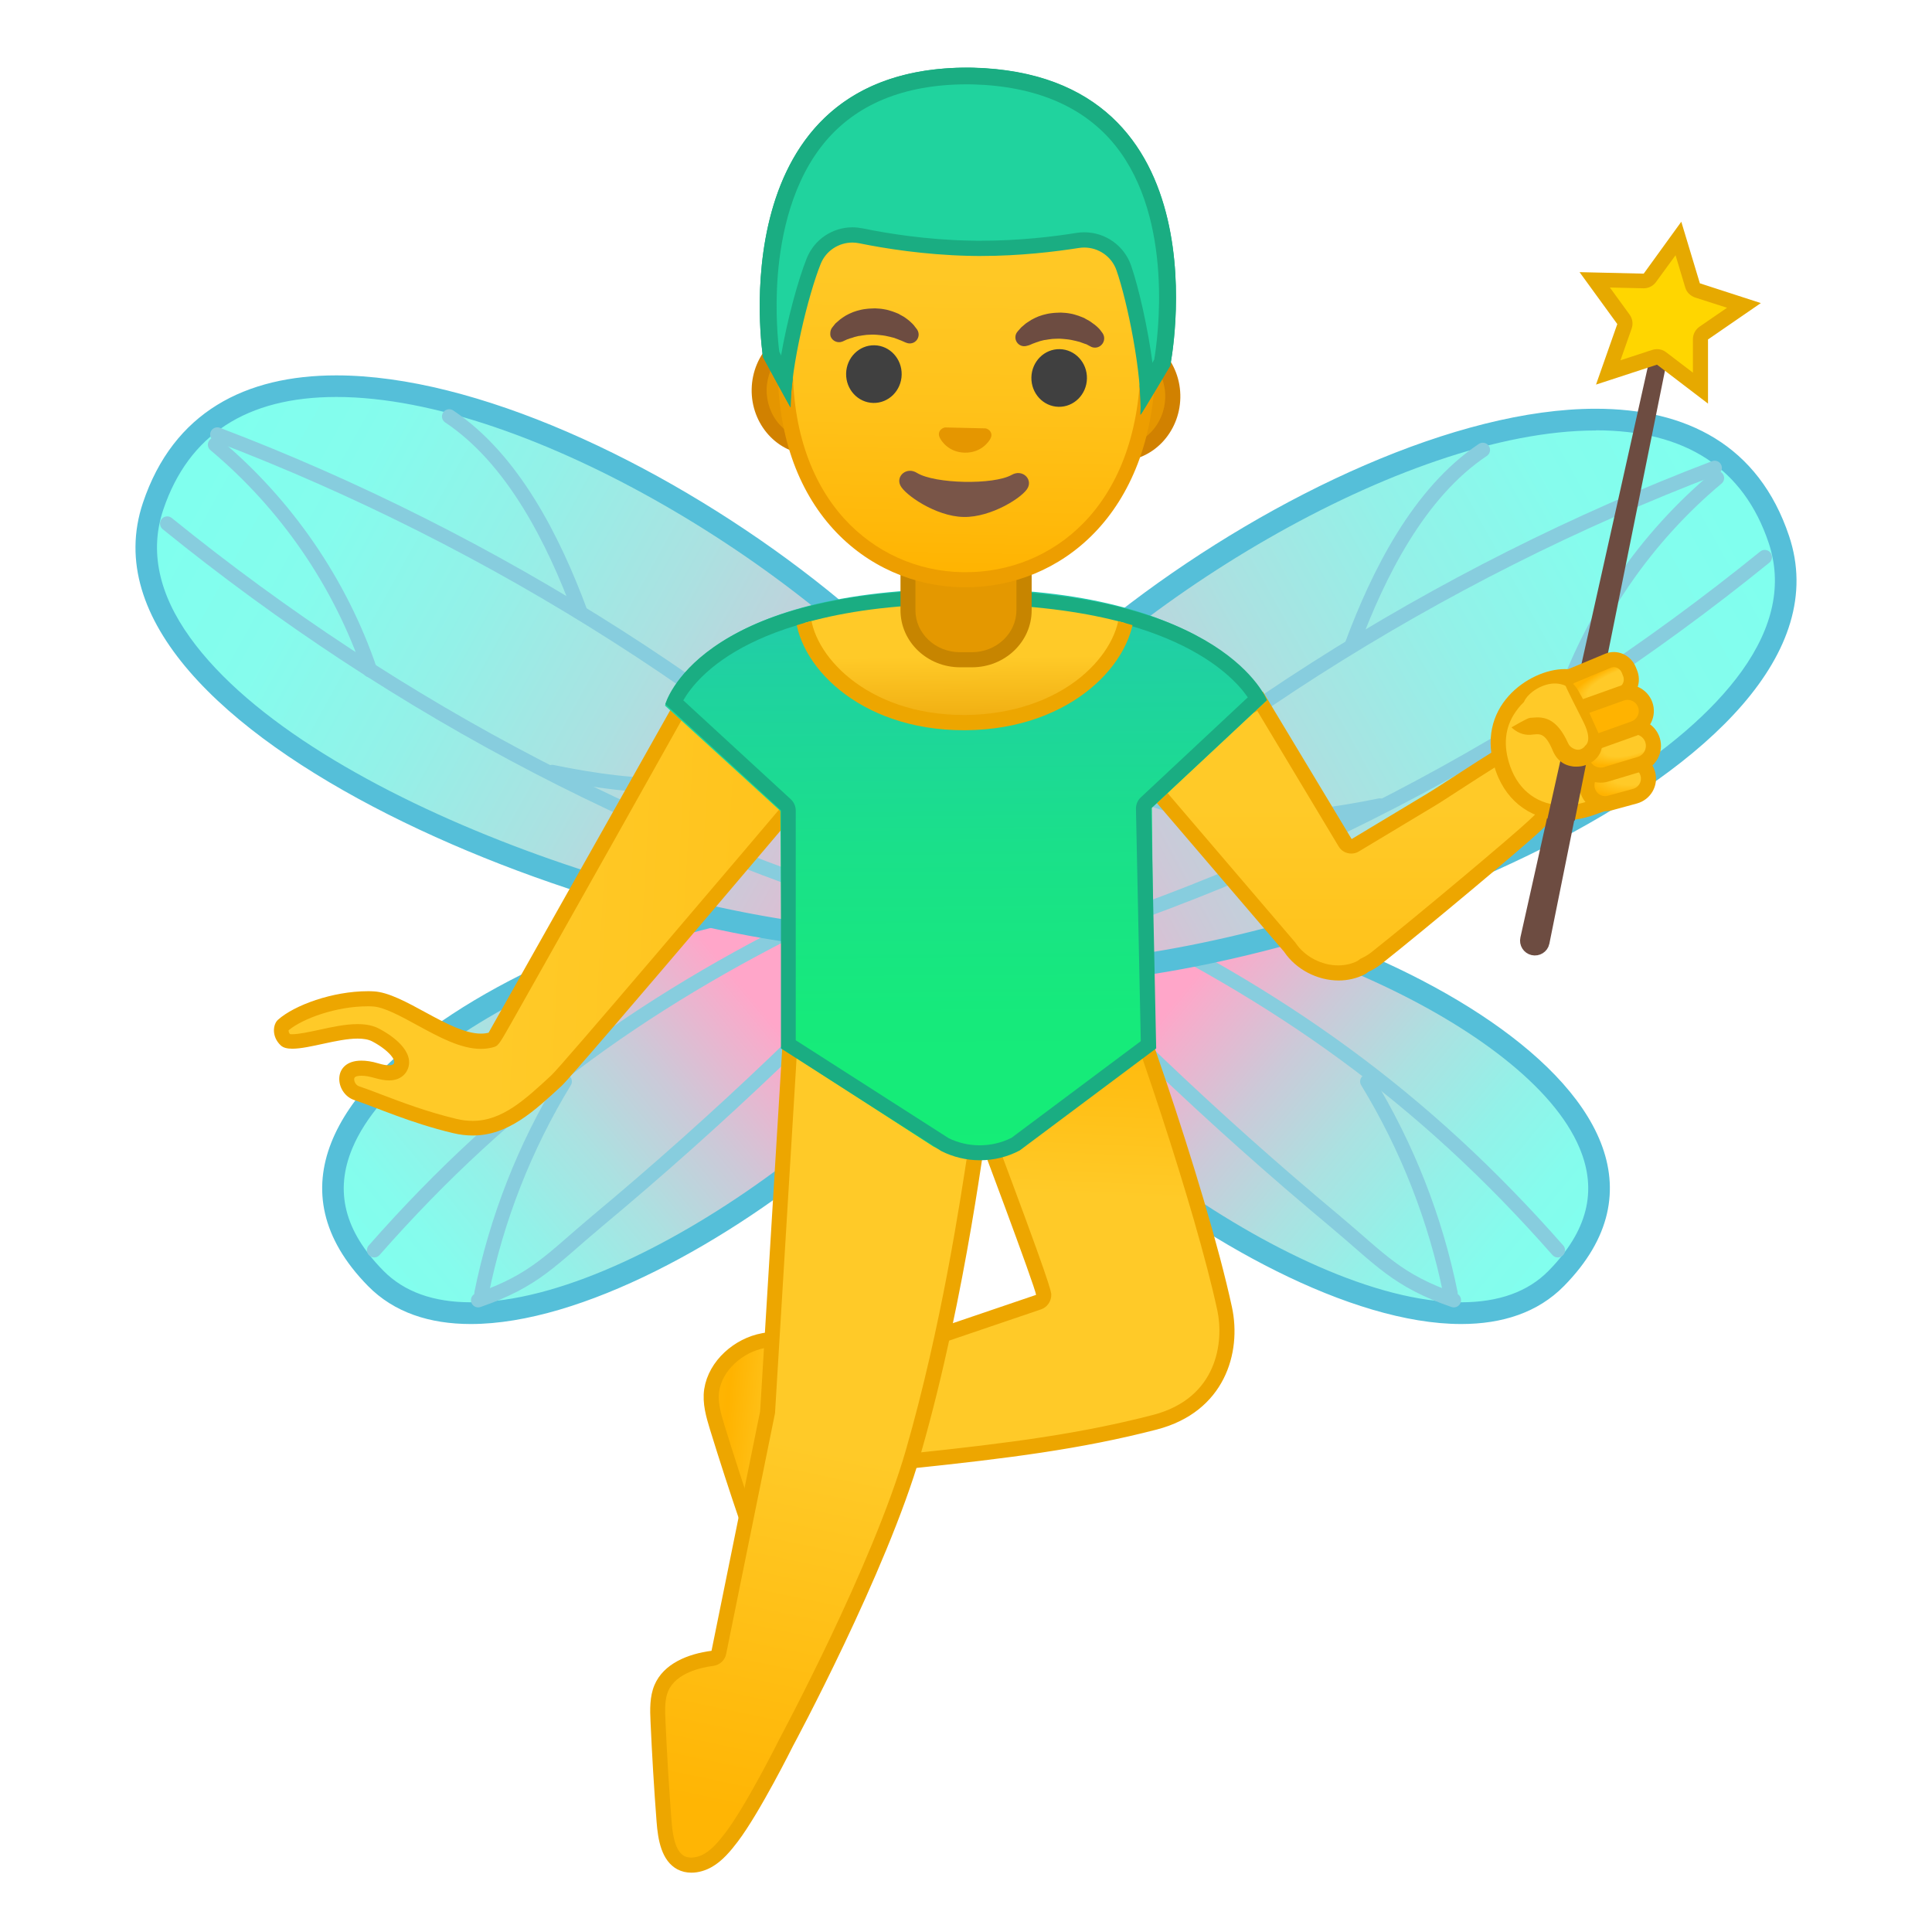 <svg enable-background="new 0 0 128 128" viewBox="0 0 128 128" xmlns="http://www.w3.org/2000/svg" xmlns:xlink="http://www.w3.org/1999/xlink"><linearGradient id="i" x1="179.62" x2="207.89" y1="-53.292" y2="-67.974" gradientTransform="matrix(-.978 -.209 -.209 .978 267.32 175.74)" gradientUnits="userSpaceOnUse"><stop stop-color="#80FFEE" offset="0"/><stop stop-color="#85FCED" offset=".156"/><stop stop-color="#93F1E8" offset=".34"/><stop stop-color="#ABE1E1" offset=".539"/><stop stop-color="#CCC9D8" offset=".748"/><stop stop-color="#F7ACCB" offset=".962"/><stop stop-color="#FFA6C9" offset="1"/></linearGradient><path d="m96.81 87c-11.83 0-30.23-14.57-32.94-22.34-0.85-2.44 0.16-3.24 0.49-3.51 1.4-1.11 3.83-1.7 7.03-1.7 5.66 0 13.29 1.87 19.93 4.89 7.22 3.28 12.32 7.45 13.99 11.43 1.3 3.1 0.56 6.1-2.2 8.91-1.5 1.55-3.62 2.32-6.3 2.32z" fill="url(#i)"/><path d="m71.39 60.17c11.61 0 29.83 7.7 33.26 15.89 1.2 2.85 0.52 5.51-2.05 8.13-1.36 1.39-3.31 2.09-5.79 2.09-11.34 0-29.68-14.45-32.26-21.85-0.68-1.96 0.03-2.52 0.26-2.71 1.28-1.01 3.55-1.55 6.58-1.55m0-1.43c-3.21 0-5.86 0.58-7.47 1.86-6.61 5.25 18.29 27.12 32.89 27.12 2.72 0 5.08-0.76 6.81-2.52 12.49-12.71-16.56-26.46-32.23-26.46z" fill="#55BFD9"/><g fill="none" stroke="#87CDDE" stroke-linecap="round" stroke-linejoin="round" stroke-miterlimit="10" stroke-width=".956"><path d="m103.21 82.83c-8.97-10.2-18.44-16.9-30.71-22.73-0.28-0.13-0.6-0.33-0.58-0.64 0.01-0.31 0.64-0.29 0.51-0.01"/><path d="m96.32 86.14c-3.77-1.3-4.84-2.69-7.9-5.25-8.06-6.72-15.66-13.98-22.76-21.71 0.16 0.11 0.33 0.23 0.49 0.34"/><path d="m96.1 85.69c-1-4.95-2.88-9.73-5.51-14.04"/></g><linearGradient id="h" x1="193.42" x2="236.03" y1="-122.28" y2="-82.166" gradientTransform="matrix(-.969 -.247 -.247 .969 271.33 199.75)" gradientUnits="userSpaceOnUse"><stop stop-color="#80FFEE" offset="0"/><stop stop-color="#85FCED" offset=".156"/><stop stop-color="#93F1E8" offset=".34"/><stop stop-color="#ABE1E1" offset=".539"/><stop stop-color="#CCC9D8" offset=".748"/><stop stop-color="#F7ACCB" offset=".962"/><stop stop-color="#FFA6C9" offset="1"/></linearGradient><path d="m68.88 64.48c-4.84 0-7.75-1.07-8.19-3.02-0.66-2.9 0.84-6.77 4.36-11.17 8.45-10.62 27.65-22.49 40.67-22.49 6.28 0 10.36 2.67 12.13 7.95 0.99 2.95 0.36 6.02-1.88 9.13-8.04 11.18-34.11 19.6-47.09 19.6z" fill="url(#h)"/><path d="m105.73 27.08v1.43c5.94 0 9.79 2.51 11.45 7.46 0.91 2.72 0.31 5.57-1.78 8.49-7.92 11.01-33.68 19.3-46.52 19.3-4.34 0-7.14-0.92-7.5-2.46-0.6-2.64 0.89-6.4 4.22-10.56 8.36-10.49 27.3-22.22 40.13-22.22v-1.44m-0.01 0c-18.43 0-48.43 22.77-45.74 34.54 0.57 2.48 3.97 3.57 8.89 3.57 17.68 0 54.86-14.19 49.66-29.68-2.01-6.01-6.79-8.43-12.81-8.43z" fill="#55BFD9"/><g fill="none" stroke="#87CDDE" stroke-linecap="round" stroke-linejoin="round" stroke-miterlimit="10" stroke-width=".956"><path d="m113.6 31c-18.27 6.95-35.83 18.02-49.45 31.7"/><path d="m116.92 36.91c-15.38 12.46-32.65 21.47-51.93 26.91"/><path d="m98.24 29.81c-4.23 2.82-6.92 8.2-8.67 12.91"/><path d="m113.75 31.67c-4.72 3.95-8.3 9.17-10.26 14.94"/><path d="m91.42 53.37c-5.97 1.22-10.37 1.32-15.62-0.61"/></g><linearGradient id="g" x1="1663.1" x2="1691.4" y1="264.08" y2="249.39" gradientTransform="matrix(.978 -.209 .209 .978 -1656.4 175.74)" gradientUnits="userSpaceOnUse"><stop stop-color="#80FFEE" offset="0"/><stop stop-color="#85FCED" offset=".156"/><stop stop-color="#93F1E8" offset=".34"/><stop stop-color="#ABE1E1" offset=".539"/><stop stop-color="#CCC9D8" offset=".748"/><stop stop-color="#F7ACCB" offset=".962"/><stop stop-color="#FFA6C9" offset="1"/></linearGradient><path d="m31.19 87c-2.68 0-4.8-0.78-6.3-2.31-2.76-2.81-3.5-5.81-2.2-8.91 1.67-3.99 6.77-8.15 13.99-11.43 6.64-3.02 14.28-4.89 19.93-4.89 3.19 0 5.62 0.59 7.03 1.7 0.33 0.26 1.35 1.07 0.49 3.51-2.71 7.76-21.12 22.33-32.94 22.33z" fill="url(#g)"/><path d="m56.61 60.17c3.03 0 5.3 0.54 6.58 1.55 0.23 0.19 0.95 0.75 0.26 2.71-2.58 7.41-20.92 21.85-32.26 21.85-2.48 0-4.42-0.7-5.79-2.09-2.58-2.62-3.25-5.28-2.05-8.13 3.43-8.18 21.64-15.89 33.26-15.89m0-1.43c-15.67 0-44.71 13.75-32.23 26.46 1.73 1.76 4.09 2.52 6.81 2.52 14.6 0 39.51-21.87 32.89-27.12-1.61-1.28-4.26-1.86-7.47-1.86z" fill="#55BFD9"/><g fill="none" stroke="#87CDDE" stroke-linecap="round" stroke-linejoin="round" stroke-miterlimit="10" stroke-width=".956"><path d="m24.79 82.83c8.97-10.2 18.44-16.9 30.71-22.73 0.28-0.13 0.6-0.33 0.58-0.64s-0.64-0.29-0.51-0.01"/><path d="m31.68 86.14c3.77-1.3 4.84-2.69 7.9-5.25 8.06-6.72 15.66-13.98 22.76-21.71-0.16 0.11-0.33 0.23-0.49 0.34"/><path d="m31.9 85.69c1-4.95 2.88-9.73 5.51-14.04"/></g><linearGradient id="f" x1="1664.2" x2="1706.8" y1="249.68" y2="289.79" gradientTransform="matrix(.969 -.247 .247 .969 -1660.4 199.75)" gradientUnits="userSpaceOnUse"><stop stop-color="#80FFEE" offset="0"/><stop stop-color="#85FCED" offset=".156"/><stop stop-color="#93F1E8" offset=".34"/><stop stop-color="#ABE1E1" offset=".539"/><stop stop-color="#CCC9D8" offset=".748"/><stop stop-color="#F7ACCB" offset=".962"/><stop stop-color="#FFA6C9" offset="1"/></linearGradient><path d="m59.13 62.26c-12.98 0-39.06-8.42-47.1-19.6-2.24-3.11-2.87-6.18-1.88-9.13 1.77-5.27 5.85-7.95 12.13-7.95 13.02 0 32.22 11.87 40.68 22.49 3.51 4.41 5.02 8.27 4.36 11.17-0.44 1.95-3.35 3.02-8.19 3.02z" fill="url(#f)"/><path d="m22.28 26.3c12.82 0 31.76 11.73 40.12 22.22 3.33 4.17 4.82 7.92 4.22 10.57-0.35 1.54-3.15 2.46-7.5 2.46-12.84 0-38.6-8.29-46.52-19.3-2.1-2.91-2.7-5.77-1.78-8.49 1.67-4.95 5.52-7.46 11.46-7.46m0-1.43c-6.01 0-10.79 2.42-12.81 8.44-5.2 15.49 31.98 29.68 49.66 29.68 4.92 0 8.33-1.1 8.89-3.57 2.69-11.78-27.31-34.55-45.74-34.55z" fill="#55BFD9"/><g fill="none" stroke="#87CDDE" stroke-linecap="round" stroke-linejoin="round" stroke-miterlimit="10" stroke-width=".956"><path d="m14.4 28.79c18.27 6.95 35.83 18.02 49.45 31.7"/><path d="m11.08 34.69c15.38 12.46 32.65 21.48 51.93 26.91"/><path d="m29.76 27.59c4.23 2.82 6.92 8.2 8.67 12.91"/><path d="m14.25 29.46c4.72 3.95 8.3 9.17 10.26 14.94"/><path d="m36.58 51.15c5.97 1.22 10.37 1.32 15.62-0.61"/></g><linearGradient id="e" x1="46.617" x2="57.724" y1="95.729" y2="95.729" gradientTransform="matrix(.996 .095 -.095 .996 9.554 -4.409)" gradientUnits="userSpaceOnUse"><stop stop-color="#FFB504" offset="0"/><stop stop-color="#FFB300" offset=".102"/><stop stop-color="#FFCA28" offset=".47"/></linearGradient><path d="m50.58 88.82c-1.64 0.3-3.18 1.64-3.43 3.29-0.12 0.82 0.12 1.64 0.36 2.43 0.65 2.11 1.33 4.2 2.04 6.28 0.39 1.14 0.96 2.43 2.13 2.71 0.78 0.19 1.61-0.17 2.18-0.74 0.57-0.56 0.92-1.31 1.23-2.05 1.43-3.44 3.13-4.92 3.18-8.65 0.07-4.74-4.17-3.9-7.69-3.27z" fill="url(#e)" stroke="#EDA600" stroke-linecap="round" stroke-linejoin="round" stroke-miterlimit="10"/><linearGradient id="d" x1="68.825" x2="67.637" y1="65.986" y2="93.825" gradientUnits="userSpaceOnUse"><stop stop-color="#FFB504" offset="0"/><stop stop-color="#FFCA28" offset=".47"/></linearGradient><path d="m59.43 96.84c-3.04 0-4.78-1.71-5.12-3.29-0.27-1.26 0.3-2.34 1.53-2.89l12.96-4.4c0.2-0.07 0.34-0.26 0.34-0.48 0-0.42-2.18-6.29-4.05-11.24l7.65-13.57c2.09 4.59 6.8 18.37 8.39 25.73 0.64 2.98-0.54 6.46-4.62 7.52-4.78 1.24-9.37 1.86-16.18 2.57-0.3 0.04-0.61 0.05-0.9 0.05z" fill="url(#d)"/><path d="m72.69 62.09c2.21 5.25 6.5 17.97 7.96 24.72 0.44 2.05 0.04 5.81-4.25 6.93-4.75 1.23-9.32 1.85-16.1 2.56-0.29 0.03-0.58 0.05-0.86 0.05-2.76 0-4.33-1.5-4.63-2.89-0.22-1.02 0.22-1.86 1.21-2.31l12.95-4.4c0.41-0.14 0.68-0.53 0.68-0.96 0-0.21-0.01-0.59-4-11.2l7.04-12.5m0.09-2.2-8.24 14.61s4.09 10.86 4.1 11.29l-13 4.42c-3.64 1.62-1.84 7.13 3.79 7.13 0.31 0 0.63-0.02 0.96-0.05 6.38-0.67 11.23-1.28 16.25-2.58 4.5-1.17 5.63-5.09 4.98-8.11-1.73-8.01-7.1-23.4-8.84-26.71z" fill="#EDA600"/><linearGradient id="c" x1="59.552" x2="48.741" y1="68.583" y2="120.01" gradientUnits="userSpaceOnUse"><stop stop-color="#FFCA28" offset=".53"/><stop stop-color="#FFB504" offset="1"/></linearGradient><path d="m45.8 123.56c-0.26 0-0.49-0.05-0.69-0.16-0.83-0.44-1.03-1.64-1.11-2.75-0.17-2.18-0.3-4.39-0.4-6.58-0.04-0.88-0.05-1.6 0.22-2.23 0.6-1.41 2.38-1.84 3.38-1.97 0.21-0.03 0.38-0.19 0.43-0.4l3.22-15.87 1.48-24.32 10.56-8.47c0.89 4.43 1.76 9.11 2.06 13.52-0.08 0.32-0.16 0.85-0.3 1.76-0.54 3.56-1.79 11.9-4.15 20.1-2.21 7.7-8.37 19.14-8.43 19.26-0.03 0.06-2.18 4.37-3.61 6.25-0.42 0.55-0.92 1.17-1.56 1.54-0.34 0.21-0.73 0.32-1.1 0.32z" fill="url(#c)"/><path d="m62.56 61.72c0.82 4.16 1.61 8.51 1.89 12.61-0.09 0.39-0.18 0.93-0.29 1.69-0.54 3.55-1.79 11.87-4.14 20.04-2.2 7.65-8.33 19.05-8.4 19.19-0.02 0.04-2.15 4.31-3.55 6.16-0.39 0.51-0.85 1.09-1.41 1.41-0.27 0.16-0.59 0.25-0.86 0.25-0.17 0-0.33-0.03-0.46-0.1-0.62-0.33-0.78-1.43-0.85-2.35-0.17-2.18-0.3-4.39-0.4-6.57-0.04-0.81-0.05-1.48 0.18-2.01 0.52-1.23 2.26-1.58 2.99-1.67 0.42-0.06 0.77-0.37 0.85-0.79l3.22-15.87c0.01-0.05 0.02-0.09 0.02-0.14l1.46-24.03 9.75-7.82m0.35-1.56-11.06 8.87-1.49 24.47-3.22 15.87c-1.56 0.2-3.18 0.85-3.78 2.27-0.32 0.76-0.3 1.62-0.26 2.45 0.1 2.2 0.23 4.4 0.4 6.6 0.09 1.2 0.32 2.59 1.38 3.16 0.29 0.15 0.6 0.22 0.93 0.22 0.47 0 0.96-0.15 1.37-0.39 0.69-0.4 1.22-1.04 1.7-1.67 1.47-1.94 3.65-6.32 3.65-6.32s6.21-11.51 8.47-19.36c3.12-10.86 4.32-21.95 4.47-21.95-0.3-4.5-1.21-9.32-2.14-13.95l-0.42-0.27z" fill="#EDA600"/><linearGradient id="b" x1="84.241" x2="84.241" y1="24.833" y2="109.57" gradientTransform="matrix(-.057 .998 .998 .057 -9.17 -27.132)" gradientUnits="userSpaceOnUse"><stop stop-color="#FFCA28" offset=".264"/><stop stop-color="#FFB300" offset="1"/></linearGradient><path d="m31.32 74.76c-0.39 0-0.79-0.05-1.2-0.15-1.99-0.48-3.65-1.11-4.99-1.62-0.56-0.21-1.07-0.41-1.51-0.56-0.48-0.16-0.71-0.68-0.65-1.06 0.08-0.52 0.64-0.59 0.97-0.59 0.28 0 0.61 0.05 0.98 0.16 0.34 0.1 0.61 0.15 0.84 0.15 0.64 0 0.79-0.41 0.83-0.54 0.23-0.92-1.49-1.86-1.69-1.96-0.32-0.17-0.72-0.25-1.21-0.25-0.75 0-1.61 0.19-2.45 0.37-0.72 0.15-1.39 0.3-1.88 0.3-0.33 0-0.42-0.07-0.44-0.08-0.26-0.24-0.3-0.51-0.29-0.65 0-0.17 0.06-0.29 0.11-0.33 0.98-0.87 3.35-1.77 5.63-1.77 0.12 0 0.23 0 0.35 0.01 0.85 0.04 2.03 0.68 3.18 1.31 1.35 0.74 2.75 1.5 3.96 1.5 0.22 0 0.44-0.03 0.64-0.08 0.21-0.06 0.21-0.06 7.89-13.71l5.65-10.03 9.86 4.19c-6.5 7.68-18.27 21.55-19 22.23-1.86 1.69-3.44 3.16-5.58 3.16z" fill="url(#b)"/><path d="m46.24 45.78 8.85 3.76c-7.37 8.71-17.83 21.01-18.55 21.69-1.76 1.63-3.27 3.03-5.22 3.03-0.35 0-0.71-0.04-1.08-0.13-1.96-0.47-3.61-1.1-4.93-1.6-0.57-0.22-1.07-0.41-1.52-0.56-0.24-0.08-0.35-0.36-0.32-0.52s0.31-0.18 0.48-0.18c0.24 0 0.52 0.05 0.84 0.14 0.39 0.11 0.7 0.17 0.98 0.17 0.79 0 1.19-0.47 1.3-0.91 0.3-1.22-1.4-2.23-1.94-2.51-0.39-0.21-0.86-0.31-1.44-0.31-0.8 0-1.69 0.19-2.55 0.38-0.66 0.14-1.34 0.29-1.77 0.29-0.07 0-0.12 0-0.16-0.01-0.09-0.11-0.09-0.2-0.09-0.25 0.93-0.78 3.16-1.59 5.24-1.59 0.11 0 0.22 0 0.33 0.01 0.74 0.03 1.87 0.65 2.97 1.25 1.41 0.77 2.86 1.56 4.19 1.56 0.27 0 0.52-0.03 0.76-0.09 0.4-0.1 0.4-0.1 1.29-1.67l1.76-3.12 5.15-9.15 5.43-9.68m-27.12 22.44m26.7-23.68s-2.81 4.99-5.86 10.41c-3.62 6.43-7.59 13.47-7.59 13.47-0.16 0.04-0.33 0.06-0.51 0.06-2.09 0-5.13-2.72-7.12-2.8-0.12-0.01-0.25-0.01-0.37-0.01-2.33 0-4.86 0.92-5.95 1.89-0.35 0.31-0.43 1.13 0.18 1.7 0.17 0.16 0.43 0.22 0.77 0.22 1.12 0 2.99-0.67 4.32-0.67 0.38 0 0.72 0.05 0.98 0.19 1.22 0.64 1.92 1.58 1.09 1.58-0.17 0-0.4-0.04-0.7-0.13-0.43-0.13-0.8-0.18-1.12-0.18-1.98 0-1.76 2.18-0.47 2.61 1.5 0.5 3.69 1.51 6.54 2.19 0.46 0.11 0.89 0.16 1.31 0.16 2.34 0 4.06-1.6 5.9-3.3 0.97-0.9 19.47-22.77 19.47-22.77l-10.87-4.62z" fill="#EDA600"/><linearGradient id="a" x1="73.105" x2="73.105" y1="42.306" y2="84.536" gradientTransform="translate(16.744)" gradientUnits="userSpaceOnUse"><stop stop-color="#FFCA28" offset=".264"/><stop stop-color="#FFB300" offset="1"/></linearGradient><path d="m88.67 64.46c-1.26 0-2.52-0.66-3.21-1.69l-10.28-12.02 8.3-4.29 5.63 9.37c0.09 0.15 0.25 0.24 0.42 0.24 0.09 0 0.17-0.02 0.25-0.07l5.04-3.03c0.3-0.18 0.87-0.55 1.57-1 1.68-1.09 4.22-2.73 5.07-3.06 0.13-0.05 0.25-0.09 0.39-0.12 0.15-0.03 0.3-0.05 0.45-0.05 0.54 0 1.07 0.2 1.46 0.55 0.08 0.08 0.16 0.15 0.23 0.23 1.36 1.49-0.09 3.09-1.98 4.87l-0.36 0.34c-0.94 0.91-7.49 6.41-10.52 8.8-0.2 0.15-0.42 0.29-0.68 0.4-0.04 0.02-0.07 0.04-0.1 0.06-0.1 0.08-0.17 0.13-0.18 0.13-0.42 0.22-0.94 0.34-1.5 0.34z" fill="url(#a)"/><path d="m83.3 47.1 5.39 8.98c0.18 0.31 0.51 0.47 0.84 0.47 0.17 0 0.34-0.04 0.5-0.14l5.04-3.03c0.31-0.18 0.88-0.56 1.58-1.01 1.56-1.01 4.18-2.71 4.98-3.02 0.12-0.05 0.22-0.08 0.31-0.1 0.11-0.02 0.23-0.04 0.34-0.04 0.42 0 0.83 0.16 1.13 0.43 0.07 0.06 0.14 0.13 0.2 0.19 0.97 1.06 0.1 2.24-1.96 4.19l-0.36 0.34c-0.94 0.9-7.46 6.38-10.47 8.76-0.17 0.13-0.37 0.25-0.58 0.35-0.07 0.03-0.14 0.07-0.2 0.12-0.05 0.04-0.08 0.06-0.11 0.08-0.38 0.19-0.81 0.29-1.27 0.29-1.1 0-2.21-0.58-2.81-1.47-0.02-0.03-0.04-0.06-0.07-0.09l-9.83-11.5 7.35-3.8m0.37-1.28-9.25 4.78 10.65 12.45c0.8 1.19 2.22 1.91 3.62 1.91 0.61 0 1.22-0.14 1.77-0.43 0 0 0.08-0.05 0.21-0.15 0.27-0.12 0.54-0.28 0.78-0.46 3.08-2.44 9.6-7.91 10.56-8.83 1.52-1.46 4.3-3.78 2.36-5.89-0.08-0.09-0.17-0.17-0.26-0.26-0.49-0.44-1.14-0.68-1.79-0.68-0.19 0-0.37 0.02-0.56 0.06-0.16 0.03-0.31 0.08-0.46 0.14-1.25 0.48-5.64 3.46-6.71 4.1l-5.04 3.03-5.88-9.77z" fill="#EDA600"/><path d="m110.46 21.27-0.09-0.03-9.15 40.97c-0.06 0.26 0.1 0.52 0.36 0.58s0.52-0.1 0.58-0.36v-0.01l8.3-41.15z" fill="#6D4C41" stroke="#6D4C41" stroke-miterlimit="10"/><path d="m110.08 23.75c-0.09-0.07-0.2-0.1-0.3-0.1-0.05 0-0.1 0.01-0.16 0.02l-3.08 1 1.08-3.05c0.05-0.16 0.03-0.33-0.07-0.46l-1.91-2.62s3.24 0.08 3.25 0.08c0.16 0 0.31-0.08 0.41-0.21l1.9-2.62 0.92 3.1c0.05 0.16 0.17 0.28 0.33 0.33l3.08 1-2.66 1.84c-0.13 0.09-0.22 0.25-0.22 0.41v3.24l-2.57-1.96z" fill="#FFD600"/><path d="m111.01 16.91 0.64 2.13c0.09 0.32 0.34 0.56 0.65 0.67l2.12 0.68-1.83 1.26c-0.27 0.19-0.43 0.5-0.43 0.82v2.22l-1.77-1.35c-0.18-0.14-0.39-0.21-0.61-0.21-0.1 0-0.21 0.02-0.31 0.05l-2.11 0.69 0.74-2.1c0.11-0.31 0.06-0.65-0.13-0.92l-1.31-1.8 2.22 0.05h0.02c0.32 0 0.62-0.15 0.81-0.41l1.3-1.78m0.38-2.22-2.49 3.44-4.25-0.1 2.5 3.44-1.41 4.01 4.04-1.32 3.38 2.58v-4.25l3.5-2.41-4.04-1.31-1.23-4.08z" fill="#E6A900"/><path d="m103.61 53.84c-1.88 0-3.38-1.09-4.03-2.9-0.68-1.92-0.15-3.29 0.42-4.09 0.93-1.33 2.54-2.02 3.65-2.02 0.4 0 0.73 0.09 0.93 0.26 0.94 0.79 3.65 6.49 3.41 7.52l-2.55 0.91c-0.62 0.21-1.23 0.32-1.83 0.32z" fill="#FFCA28"/><path d="m103.65 45.33c0.32 0 0.52 0.07 0.6 0.14 0.96 0.85 2.99 5.42 3.22 6.8l-2.2 0.79c-0.55 0.2-1.11 0.3-1.65 0.3-1.68 0-2.98-0.94-3.56-2.57-0.49-1.38-0.37-2.6 0.36-3.64 0.82-1.2 2.25-1.82 3.23-1.82m0-1c-2.31 0-6.06 2.51-4.54 6.78 0.77 2.16 2.54 3.24 4.5 3.24 0.65 0 1.32-0.12 1.98-0.35l2.64-0.94c1.19-0.42-2.32-7.48-3.34-8.34-0.29-0.27-0.73-0.4-1.24-0.39z" fill="#EDA600"/><radialGradient id="s" cx="1147.8" cy="-222.47" r="3.877" gradientTransform="matrix(-1.012 .278 .102 .368 1293.5 -186.29)" gradientUnits="userSpaceOnUse"><stop stop-color="#FFCA28" offset=".599"/><stop stop-color="#FFB300" offset="1"/></radialGradient><path d="m105.18 52.35v0c0.18 0.65 0.84 1.03 1.49 0.85l1.65-0.45c0.65-0.18 1.03-0.84 0.85-1.49v0c-0.18-0.65-0.84-1.03-1.49-0.85l-1.65 0.45c-0.65 0.18-1.03 0.85-0.85 1.49z" fill="url(#s)" stroke="#EDA600" stroke-linecap="round" stroke-linejoin="round" stroke-miterlimit="10"/><radialGradient id="r" cx="1093.9" cy="-244.71" r="3.642" gradientTransform="matrix(-.865 .389 .127 .277 1084.4 -312.51)" gradientUnits="userSpaceOnUse"><stop stop-color="#FFCA28" offset=".599"/><stop stop-color="#FFB300" offset="1"/></radialGradient><path d="m103.49 46.22 0.08 0.2c0.23 0.55 0.84 0.82 1.36 0.61l2.54-1.06c0.52-0.22 0.75-0.84 0.52-1.39l-0.08-0.2c-0.23-0.55-0.84-0.82-1.36-0.61l-2.54 1.06c-0.56 0.51-0.76 0.9-0.52 1.39z" fill="url(#r)" stroke="#EDA600" stroke-linecap="round" stroke-linejoin="round" stroke-miterlimit="10"/><radialGradient id="q" cx="1112.6" cy="-228.23" r="3.089" gradientTransform="matrix(-1.009 .291 .108 .383 1255.4 -187.13)" gradientUnits="userSpaceOnUse"><stop stop-color="#FFCA28" offset=".599"/><stop stop-color="#FFB300" offset="1"/></radialGradient><path d="m104.83 50.45v0c0.2 0.67 0.91 1.05 1.58 0.85l2.23-0.67c0.67-0.2 1.05-0.91 0.85-1.58v0c-0.2-0.67-0.91-1.05-1.58-0.85l-2.23 0.67c-0.67 0.2-1.05 0.91-0.85 1.58z" fill="url(#q)" stroke="#EDA600" stroke-linecap="round" stroke-linejoin="round" stroke-miterlimit="10"/><path d="m104.55 50.74c0.22-0.05 0.38-0.12 0.56-0.26l-0.78 3.89c-0.62 0.02-1.24 0.04-1.85 0.06l0.93-4.17c0.3 0.27 0.66 0.59 1.14 0.48z" fill="#6D4C41"/><radialGradient id="p" cx="1089" cy="-189.9" r="4.084" fx="1089.9" fy="-193.9" gradientTransform="matrix(-.992 .348 .111 .318 1209.4 -272.05)" gradientUnits="userSpaceOnUse"><stop stop-color="#FFCA28" offset=".599"/><stop stop-color="#FFB300" offset="1"/></radialGradient><path d="m104.01 48.47v0c0.23 0.64 0.94 0.98 1.58 0.75l2.66-0.95c0.64-0.23 0.98-0.94 0.75-1.58v0c-0.23-0.64-0.94-0.98-1.58-0.75l-2.66 0.95c-0.64 0.23-0.98 0.93-0.75 1.58z" fill="url(#p)" stroke="#EDA600" stroke-linecap="round" stroke-linejoin="round" stroke-miterlimit="10"/><path d="m101.02 46.39c0.37-0.64 1.4-1.22 2.24-1.09 0.83 0.12 1 0.7 1.16 0.86 0.06 0.06 0.89 2.47 1.06 2.76 0.39 0.7-0.27 1.22-0.79 1.29-0.51 0.07-1.08-0.26-1.29-0.73-0.74-1.66-1.44-1.4-1.99-1.37-0.35 0.02-0.63-0.13-0.85-0.33 0.18-0.25 0.35-1.2 0.46-1.39z" fill="#FFCA28"/><path d="m101.37 47.56 0.14-0.01c0.75-0.08 1.62-0.01 2.39 1.71 0.11 0.25 0.45 0.44 0.71 0.41 0.16-0.02 0.34-0.14 0.4-0.25 0.02-0.03 0.52-0.29-0.07-1.52-0.22-0.47-1.32-2.55-1.25-2.59 0.02-0.17 0.44-0.42 0.98 0.64 0.06 0.12 0.1 0.1 0.66 1.35 0.27 0.59 0.54 1.22 0.62 1.36 0.23 0.41 0.25 0.86 0.05 1.25-0.22 0.43-0.65 0.7-1.04 0.81-0.07 0.02-0.15 0.04-0.22 0.05-0.75 0.1-1.5-0.15-1.87-1.05-0.48-1.15-0.84-1.1-1.26-1.06l-0.19 0.02c-0.55 0.04-0.97-0.2-1.28-0.49 0.11-0.05 1.01-0.61 1.23-0.63z" fill="#EDA600"/><linearGradient id="o" x1="68.366" x2="68.366" y1="22.506" y2="70.138" gradientTransform="matrix(1 -.009 .009 1 -4.708 7.213)" gradientUnits="userSpaceOnUse"><stop stop-color="#2AB7C9" offset="0"/><stop stop-color="#29B9C6" offset=".022"/><stop stop-color="#20D0A3" offset=".301"/><stop stop-color="#1AE08A" offset=".565"/><stop stop-color="#16EA7B" offset=".805"/><stop stop-color="#15ED76" offset="1"/></linearGradient><path d="m83.93 46.4s-3.21-7.54-20.55-7.39-19.32 7.74-19.32 7.74l7.64 6.98 0.14 15.76 10.01 6.48c0.79 0.39 1.66 0.59 2.54 0.58 0.91-0.01 1.81-0.24 2.61-0.67l9.46-6.61-0.14-15.76 7.61-7.11z" fill="url(#o)"/><path d="m63.65 40.08c13.6 0 17.92 4.52 19.02 6.12l-7.09 6.63c-0.21 0.19-0.32 0.47-0.32 0.75l0.32 15.4-8.56 6.4c-0.65 0.33-1.38 0.5-2.11 0.5-0.71 0-1.43-0.16-2.07-0.48l-10.12-6.48v-15.22c0-0.28-0.12-0.55-0.32-0.74l-7.13-6.56c0.91-1.59 4.72-6.32 18.38-6.32m0-1c-17.52 0-19.57 7.57-19.57 7.57l7.66 7.04v15.77l10.62 6.8c0.79 0.4 1.67 0.61 2.56 0.61 0.92 0 1.83-0.22 2.64-0.65l9.04-6.76-0.33-15.91 7.67-7.17c-0.01 0.01-2.78-7.3-20.29-7.3z" fill="#1AAD82"/><defs><path id="n" d="m82.91 46.44s-2.99-6.42-19.24-6.42c-15.96 0-18.58 6.75-18.58 6.75l6.55 6.93 24.78-0.21 6.49-7.05z"/></defs><clipPath id="m"><use xlink:href="#n"/></clipPath><g clip-path="url(#m)"><linearGradient id="l" x1="68.354" x2="68.354" y1="31.042" y2="44.394" gradientTransform="matrix(1 -.009 .009 1 -4.708 7.213)" gradientUnits="userSpaceOnUse"><stop stop-color="#FFCA28" offset=".44"/><stop stop-color="#E49800" offset="1"/></linearGradient><path d="m63.86 47.87c-6.92 0-10.64-4.3-10.67-7.41-0.01-1.51 1.05-2.96 3-4.08 2.04-1.17 4.77-1.84 7.69-1.86h0.17c5.83 0 10.59 2.58 10.62 5.76 0.01 1.67-1.01 3.52-2.73 4.95-2.03 1.68-4.85 2.62-7.94 2.64h-0.14z" fill="url(#l)"/><path d="m64.06 35.02c5.46 0 10.1 2.41 10.12 5.26 0.01 1.52-0.94 3.23-2.55 4.56-1.94 1.6-4.65 2.5-7.63 2.53h-0.14c-6.51 0-10.14-4.09-10.17-6.91-0.01-1.32 0.97-2.61 2.75-3.64 1.97-1.13 4.61-1.77 7.44-1.79l0.18-0.01m-0.01-1h-0.18c-6.21 0.05-11.22 2.94-11.19 6.45 0.03 3.48 4.16 7.91 11.17 7.91h0.14c7.09-0.06 11.2-4.59 11.17-8.1-0.01-3.48-4.98-6.26-11.11-6.26z" fill="#EDA600"/></g><path d="M63.6,43.71c-1.9,0-3.45-1.47-3.45-3.28v-4.11h7.69v4.11c0,1.81-1.55,3.28-3.45,3.28H63.6z" fill="#E49800"/><path d="m67.34 36.82v3.61c0 1.53-1.32 2.78-2.95 2.78h-0.79c-1.63 0-2.95-1.25-2.95-2.78v-3.61h6.69m1-1h-8.68v4.61c0 2.09 1.77 3.78 3.95 3.78h0.79c2.18 0 3.95-1.69 3.95-3.78v-4.61h-0.01z" fill="#C78500"/><path d="m53.72 29.61c-1.93-0.04-3.46-1.76-3.42-3.83 0.04-2.03 1.62-3.69 3.51-3.69l20.47 0.43c1.93 0.04 3.46 1.76 3.42 3.83-0.04 2.03-1.62 3.69-3.51 3.69l-20.47-0.43z" fill="#E59600"/><path d="m53.81 22.59h0.06l2.75 0.06 14.9 0.31 2.75 0.06c1.65 0.03 2.97 1.53 2.93 3.32-0.04 1.76-1.39 3.2-3.01 3.2h-0.06l-2.75-0.06-14.9-0.31-2.75-0.06c-0.78-0.02-1.52-0.36-2.08-0.98-0.57-0.63-0.87-1.47-0.86-2.34 0.05-1.77 1.4-3.2 3.02-3.2m0-1c-2.16 0-3.96 1.86-4.01 4.18-0.05 2.34 1.71 4.3 3.91 4.34l2.75 0.06 14.9 0.31 2.75 0.06h0.08c2.16 0 3.96-1.86 4.01-4.18 0.05-2.34-1.71-4.3-3.91-4.34l-2.75-0.06-14.9-0.31-2.75-0.06h-0.08z" fill="#D18100"/><linearGradient id="k" x1="45.22" x2="45.22" y1="53.617" y2="23.336" gradientTransform="matrix(1 .021 -.021 1 19.659 -16.392)" gradientUnits="userSpaceOnUse"><stop stop-color="#FFB300" offset="0"/><stop stop-color="#FFB809" offset=".102"/><stop stop-color="#FFC21A" offset=".371"/><stop stop-color="#FFC825" offset=".659"/><stop stop-color="#FFCA28" offset="1"/></linearGradient><path d="m63.74 38.41c-3.16-0.07-6.07-1.39-8.19-3.72-2.4-2.65-3.62-6.41-3.53-10.89 0.21-10.14 6.36-16.2 12.18-16.2h0.18c3.04 0.06 6.03 1.78 8.2 4.7 2.33 3.14 3.56 7.4 3.47 11.99-0.2 9.75-6.21 14.11-12.07 14.11l-0.24 0.01z" fill="url(#k)"/><path d="m64.21 8.1h0.17c2.89 0.06 5.73 1.7 7.81 4.5 2.27 3.05 3.46 7.2 3.37 11.69-0.2 9.41-5.95 13.62-11.57 13.62h-0.23c-3.03-0.06-5.81-1.33-7.83-3.55-2.31-2.55-3.49-6.2-3.4-10.55 0.2-9.83 6.1-15.71 11.68-15.71m0-1c-6.43 0-12.47 6.78-12.68 16.69-0.21 9.94 5.89 14.99 12.2 15.12h0.25c6.23 0 12.36-4.79 12.57-14.6 0.21-10-5.66-17.07-12.16-17.21h-0.18z" fill="#ED9E00"/><path d="m55.12 21.72s0.05-0.07 0.15-0.19c0.03-0.03 0.05-0.06 0.08-0.1 0.04-0.04 0.09-0.08 0.14-0.12s0.11-0.09 0.16-0.14c0.06-0.05 0.12-0.08 0.18-0.13 0.06-0.04 0.13-0.09 0.2-0.13s0.15-0.08 0.23-0.12 0.16-0.07 0.25-0.11c0.09-0.03 0.18-0.06 0.27-0.09 0.18-0.05 0.38-0.1 0.58-0.12 0.2-0.03 0.4-0.03 0.61-0.04 0.2 0.01 0.41 0.02 0.61 0.06 0.2 0.03 0.39 0.09 0.57 0.15 0.09 0.03 0.18 0.07 0.26 0.1 0.09 0.03 0.17 0.07 0.24 0.12 0.08 0.04 0.15 0.08 0.22 0.12s0.13 0.09 0.2 0.14c0.06 0.05 0.12 0.09 0.17 0.13 0.05 0.05 0.1 0.09 0.14 0.13s0.09 0.08 0.12 0.12c0.04 0.04 0.07 0.08 0.09 0.11 0.11 0.14 0.17 0.22 0.17 0.22 0.18 0.27 0.12 0.63-0.15 0.82-0.16 0.11-0.36 0.13-0.53 0.07l-0.11-0.04s-0.07-0.03-0.18-0.08c-0.03-0.01-0.06-0.03-0.09-0.04-0.04-0.01-0.07-0.03-0.11-0.04-0.08-0.03-0.16-0.07-0.26-0.1-0.05-0.02-0.09-0.04-0.15-0.05-0.05-0.01-0.11-0.03-0.16-0.04-0.03-0.01-0.05-0.02-0.08-0.02-0.03-0.01-0.06-0.01-0.09-0.02-0.06-0.01-0.12-0.03-0.18-0.04-0.12-0.02-0.24-0.04-0.37-0.05-0.13-0.02-0.26-0.02-0.39-0.03-0.13 0-0.26 0-0.39 0.01-0.13 0-0.25 0.03-0.37 0.04l-0.18 0.03c-0.03 0-0.06 0.01-0.09 0.01-0.03 0.01-0.06 0.01-0.08 0.02-0.06 0.01-0.11 0.03-0.16 0.04s-0.1 0.03-0.15 0.05c-0.05 0.01-0.09 0.03-0.14 0.04-0.04 0.01-0.08 0.02-0.11 0.04-0.04 0.01-0.07 0.02-0.1 0.03-0.04 0.01-0.08 0.04-0.11 0.05-0.13 0.06-0.22 0.1-0.22 0.1-0.31 0.12-0.66-0.03-0.78-0.34-0.05-0.19-0.02-0.41 0.09-0.57z" fill="#6D4C41"/><ellipse transform="matrix(.021 -1 1 .021 31.882 82.155)" cx="57.89" cy="24.8" rx="1.91" ry="1.84" fill="#404040"/><path d="m72.3 22.98s-0.08-0.04-0.21-0.11c-0.03-0.02-0.07-0.04-0.11-0.06-0.03-0.01-0.07-0.02-0.1-0.03s-0.07-0.03-0.11-0.04-0.09-0.03-0.14-0.05-0.09-0.04-0.15-0.05c-0.05-0.01-0.11-0.03-0.16-0.04-0.03-0.01-0.05-0.02-0.08-0.02-0.03-0.01-0.06-0.01-0.09-0.02-0.06-0.01-0.12-0.03-0.18-0.04-0.12-0.02-0.24-0.04-0.37-0.05-0.13-0.02-0.26-0.02-0.39-0.03-0.13 0-0.26 0-0.39 0.01-0.13 0-0.25 0.03-0.37 0.04l-0.18 0.03c-0.03 0-0.06 0.01-0.09 0.01-0.03 0.01-0.06 0.01-0.08 0.02-0.05 0.01-0.11 0.03-0.16 0.04s-0.1 0.03-0.15 0.05c-0.1 0.03-0.19 0.06-0.26 0.09-0.04 0.01-0.08 0.03-0.11 0.04s-0.06 0.03-0.09 0.04c-0.11 0.05-0.18 0.07-0.18 0.07l-0.11 0.03c-0.31 0.1-0.64-0.07-0.74-0.38-0.06-0.19-0.02-0.39 0.09-0.53 0 0 0.06-0.08 0.18-0.21 0.03-0.03 0.06-0.07 0.1-0.11s0.08-0.07 0.13-0.11 0.1-0.08 0.15-0.13c0.05-0.04 0.12-0.08 0.18-0.12s0.13-0.09 0.2-0.13 0.15-0.08 0.23-0.12 0.16-0.07 0.25-0.11c0.09-0.03 0.18-0.06 0.27-0.09 0.18-0.05 0.38-0.1 0.58-0.12 0.2-0.03 0.4-0.03 0.61-0.04 0.2 0.01 0.41 0.02 0.61 0.06 0.2 0.03 0.39 0.09 0.57 0.15 0.09 0.03 0.18 0.07 0.26 0.1 0.09 0.03 0.17 0.07 0.24 0.12 0.08 0.04 0.15 0.08 0.22 0.12s0.13 0.09 0.2 0.14c0.06 0.05 0.12 0.08 0.18 0.13s0.11 0.1 0.16 0.14l0.13 0.13c0.03 0.04 0.05 0.07 0.08 0.1 0.09 0.12 0.14 0.19 0.14 0.19 0.18 0.28 0.1 0.65-0.18 0.84-0.18 0.12-0.4 0.13-0.58 0.05z" fill="#6D4C41"/><ellipse transform="matrix(.021 -1 1 .021 43.639 94.676)" cx="70.16" cy="25.06" rx="1.91" ry="1.84" fill="#404040"/><path d="m65.39 28.41c-0.04-0.02-0.08-0.03-0.12-0.03l-2.64-0.06c-0.04 0-0.08 0.01-0.12 0.03-0.24 0.09-0.38 0.34-0.27 0.6 0.11 0.27 0.62 1.02 1.68 1.04s1.6-0.71 1.72-0.97-0.01-0.51-0.25-0.61z" fill="#E59600"/><path d="m67.03 31.46c-1.2 0.68-5.1 0.6-6.28-0.13-0.67-0.42-1.39 0.19-1.11 0.81 0.27 0.62 2.36 2.08 4.2 2.11 1.84 0.04 3.97-1.33 4.26-1.94 0.3-0.6-0.38-1.24-1.07-0.85z" fill="#795548"/><defs><path id="j" d="m64.45 4.48h-0.01c-16.96-0.26-13.9 19.18-13.9 19.18s1.83 3.4 1.83 3.33c0-0.53 0.22-2.57 0.22-2.57l-0.98-1.11s1.65-9.46 2.73-9.25c1.66 0.34 9.89 0.95 9.9 0.95 2.92 0.06 5.57-0.02 7.24-0.28 1.09-0.17 3.59 0.71 3.95 1.75 0.47 1.33 1.01 7.38 1.01 7.38l-1.02 1.04s0.14 2.06 0.12 2.58c0 0.07 1.97-3.25 1.97-3.25s3.9-19.31-13.06-19.75z"/></defs><clipPath><use xlink:href="#j"/></clipPath><path d="m76.03 25.77c-0.2-2.77-0.98-6.32-1.58-8.04-0.39-1.1-1.44-1.85-2.62-1.85-0.15 0-0.29 0.01-0.44 0.04-1.5 0.24-3.83 0.52-6.43 0.52-0.24 0-0.48 0-0.73-0.01-2.93-0.06-5.52-0.48-7.19-0.82-0.19-0.04-0.37-0.06-0.56-0.06-1.14 0-2.15 0.68-2.57 1.74-0.68 1.69-1.6 5.21-1.92 7.97-0.32-0.58-0.68-1.24-0.96-1.77-0.13-0.93-1.15-9.46 3.23-14.58 2.24-2.62 5.55-3.95 9.84-3.95h0.36c4.43 0.13 7.76 1.58 9.93 4.3 4.23 5.3 2.83 13.84 2.67 14.76-0.3 0.54-0.69 1.18-1.03 1.75z" fill="#20D39E"/><path d="m64.1 5.48h0.29 0.01 0.03c4.26 0.11 7.48 1.49 9.57 4.11 3.98 4.99 2.8 13.05 2.59 14.28l-0.21 0.36c-0.32-2.5-0.95-5.22-1.45-6.66-0.46-1.3-1.7-2.18-3.09-2.18-0.17 0-0.35 0.01-0.52 0.04-1.48 0.24-3.78 0.52-6.35 0.52-0.24 0-0.48 0-0.72-0.01h-0.06c-2.83-0.06-5.39-0.47-7.04-0.81-0.22-0.04-0.44-0.07-0.66-0.07-1.35 0-2.54 0.81-3.04 2.05-0.57 1.42-1.31 4.11-1.73 6.6-0.07-0.13-0.13-0.25-0.2-0.37-0.16-1.24-1-9.27 3.13-14.1 2.14-2.5 5.32-3.76 9.45-3.76m0-1c-16.58 0-13.55 19.18-13.55 19.18s1.8 3.33 1.83 3.33c0-2.71 1.18-7.48 1.99-9.5 0.35-0.88 1.2-1.42 2.11-1.42 0.15 0 0.3 0.02 0.46 0.05 1.66 0.34 4.3 0.76 7.22 0.83h0.03 0.03c0.25 0.01 0.49 0.01 0.74 0.01 2.63 0 4.98-0.29 6.51-0.53 0.12-0.02 0.24-0.03 0.36-0.03 0.95 0 1.82 0.59 2.14 1.51 0.72 2.06 1.71 6.87 1.59 9.58 0.04 0 1.97-3.25 1.97-3.25s3.88-19.3-13.08-19.75h-0.01c-0.11-0.01-0.22-0.01-0.34-0.01z" fill="#1AAD82"/><path d="m64.46 4.48s-0.01 0 0 0h-0.01c-16.96-0.26-13.9 19.18-13.9 19.18s1.8 3.33 1.83 3.33c0-0.55 0.05-1.19 0.14-1.88-0.04-0.11-0.88-1.79-0.89-1.81-0.08-0.6-0.29-2.61-0.1-5.07 0.21-2.63 0.94-6.31 3.26-8.98 2.17-2.49 5.41-3.73 9.62-3.66h0.01c4.22 0.11 7.41 1.48 9.48 4.06 3.93 4.92 2.79 12.88 2.57 14.17-0.01 0.01-0.95 1.69-0.97 1.72 0.06 0.71 0.09 1.37 0.06 1.93 0.04 0 1.97-3.25 1.97-3.25s3.89-19.3-13.07-19.74z" fill="#1AAD82"/></svg>
